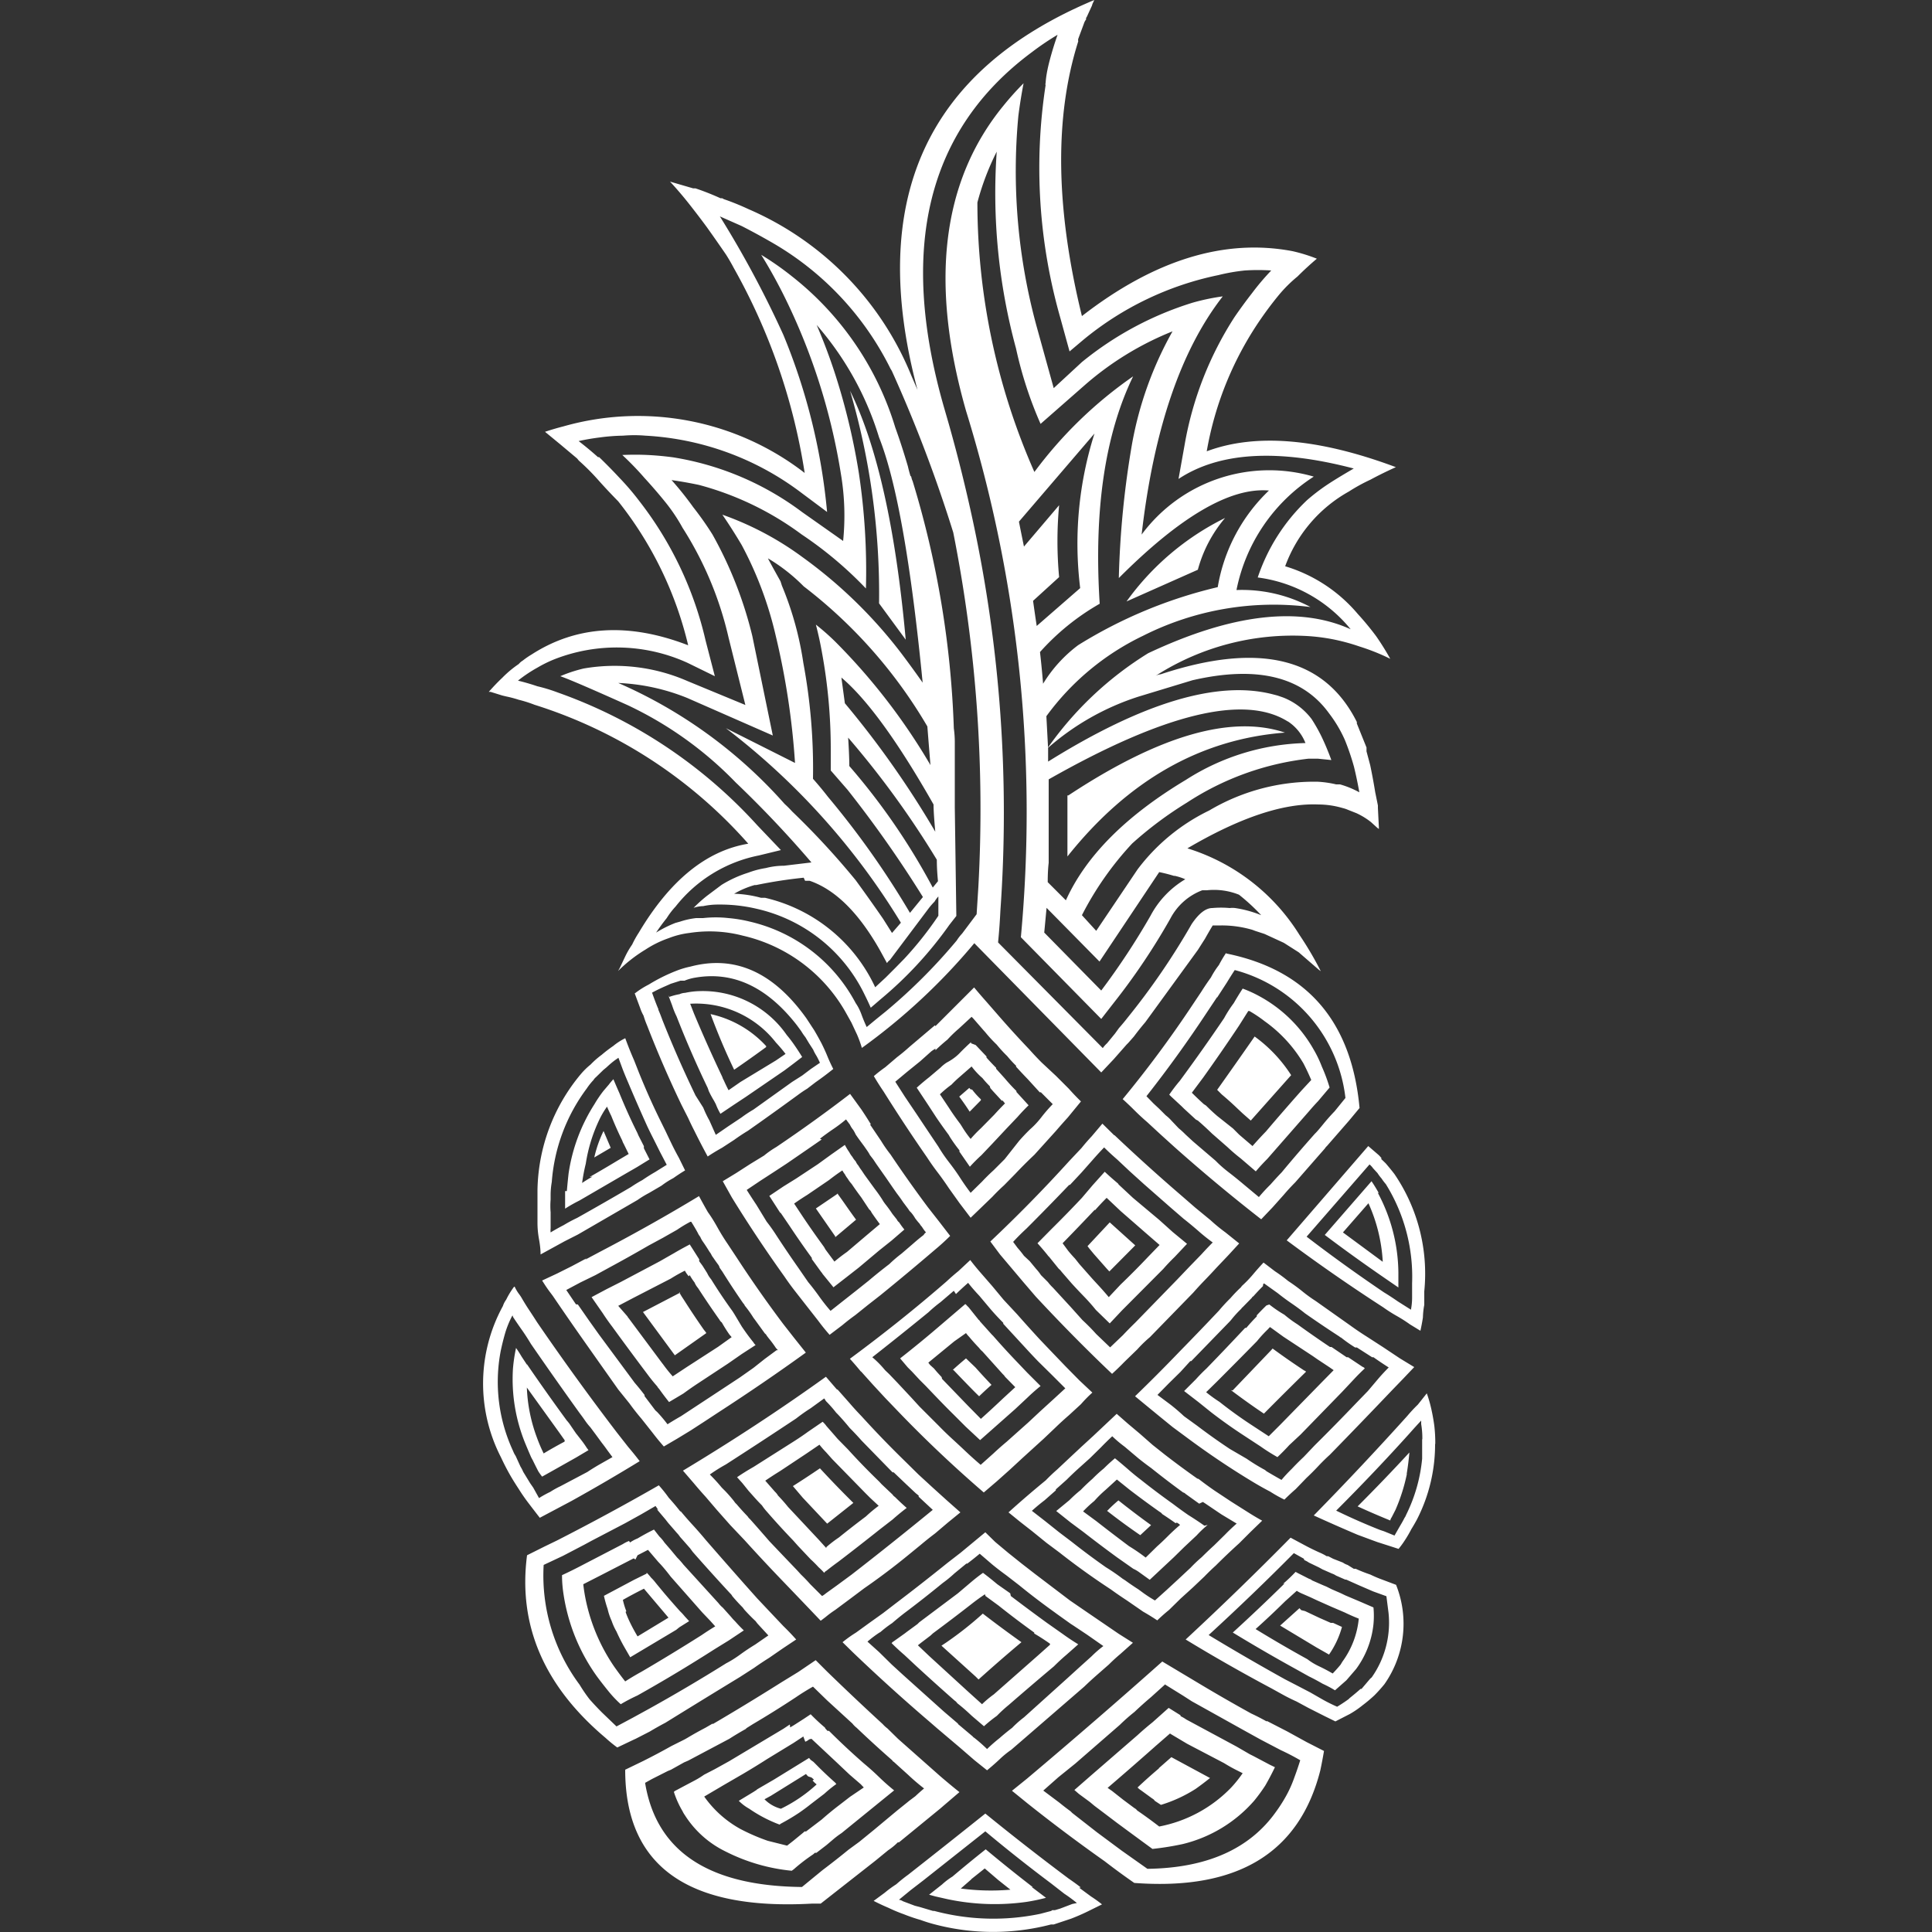 <svg id="Layer_1" data-name="Layer 1" xmlns="http://www.w3.org/2000/svg" width="35.28mm" height="35.28mm" viewBox="0 0 100 100"><rect x="0" y="0" width="100" height="100" fill="#333333" stroke="none"/><defs><style>.cls-1{fill:#fff;}</style></defs><title>pineapple-divider</title><g id="Layer0_0_FILL" data-name="Layer0 0 FILL"><path class="cls-1" d="M55.94,97.69q-.31-.24-.62-.45Q53.1,95.58,51,93.87q-2,1.6-4,3.17a7.77,7.77,0,0,0-.61.49,5.78,5.78,0,0,0-.6.44l-.57.42q.39.2.77.36a8.07,8.07,0,0,0,.79.33,9,9,0,0,0,.88.3q.35.13.74.23a11.86,11.86,0,0,0,6,0l.14,0,.9-.3q.44-.17.83-.36l.77-.38q-.29-.23-.57-.41l-.61-.45m-1.45,1.2-.57.15a11.86,11.86,0,0,1-5.48-.15h-.07l-.67-.2-.27-.07-.61-.23a.55.55,0,0,0-.21-.08l.61-.5.65-.5L51,94.79q1.65,1.38,3.41,2.7l.68.53q.32.21.65.48l-.24.05-.63.24-.27.08h-.14m-1-1.19-.59-.46q-.94-.74-1.85-1.5-.87.69-1.72,1.41a3.59,3.59,0,0,0-.54.41l-.67.53.33.09.62.14a11.8,11.8,0,0,0,4.1.14q.51-.08,1-.21l-.74-.56m-3.12-.41.69-.55.7.6.63.5a11.87,11.87,0,0,1-2.57-.06l.55-.48M65.56,89.1q-.41-.23-.8-.41Q63.33,87.9,62,87.1L60.16,86q-3.37,3-7,6.06l-.78.63.8.65q1.92,1.53,4,3,.75.58,1.53,1.12,8,.6,9.63-5.83.1-.47.19-1l-.9-.46-1-.55-1.05-.54M60.32,87.2l.92.57.45.29.45.25,2.26,1.26.85.47h0l1.05.55v0q.5.23,1,.52l0,0q-.14.45-.3.88a6.17,6.17,0,0,1-.45,1q-.23.41-.5.78Q64,96.67,59.39,96.73l-1.33-.94-1.28-.95-1.28-1h0l-.09-.09q-.29-.21-.57-.44L54,92.68l.78-.69.88-.71q1.15-1,2.3-2a9.41,9.41,0,0,1,.76-.67q.41-.39.86-.77l.73-.66m.79,1.6-.61-.38-.84.75q-.4.32-.77.66l-2.4,2.08-.87.76.23.2.57.42.24.2.53.4.62.47.61.45.68.5.56.41a14.83,14.83,0,0,0,1.56-.25,7.13,7.13,0,0,0,3.71-2.25,9,9,0,0,0,.57-.78q.26-.45.5-.95l-.25-.12-.87-.46-.18-.09L64,90.4,61.4,89a2.15,2.15,0,0,0-.29-.17m-.55.9.89.53,1.91,1q.32.2.68.38l.28.14a6.25,6.25,0,0,1-.61.76,7,7,0,0,1-3.71,2h0q-.57-.44-1.14-.83a.38.38,0,0,0-.14-.12l-.59-.44-.57-.45-.23-.16q1.26-1.08,2.5-2.18l.77-.67M60,91.52q-.58.49-1.12,1a.86.86,0,0,0,.17.14l.59.43a.33.33,0,0,1,.13.12l.32.21a7.24,7.24,0,0,0,1.8-.83l0,0q.38-.27.74-.56l-2-1.08-.66.58a.06.06,0,0,0,0,0m2-15q-.84-.59-1.68-1.24l-.63-.5L59,74.21l-.63-.53-.57-.5-1.21,1.14-.6.55-.61.57-.66.62q-.31.27-.59.56-1,.82-1.93,1.66l.59.48.64.5.74.6.67.5q1.27,1,2.66,1.91.4.29.83.57l.84.58q.37.21.73.45.3-.29.61-.54l.59-.58.65-.59.59-.56q.29-.3.59-.57.59-.59,1.21-1.15l.58-.58.61-.59q-.38-.21-.74-.44l-.87-.55-.86-.57q-.42-.29-.82-.6m.22,1.19.11.07.74.5.12.08.78.47q-.32.28-.6.57l-.57.56q-.33.3-.64.61a7,7,0,0,0-.57.54l-.61.57-.65.6-.59.53a6.76,6.76,0,0,1-.7-.46l-.15-.11q-.36-.23-.69-.47l-.14-.09q-.42-.32-.86-.59-.9-.63-1.76-1.31l-.66-.5-.74-.59-.67-.52q.32-.29.65-.54l.59-.52,0-.05.56-.5a.06.06,0,0,1,0,0q.29-.29.61-.58l0,0,.59-.53,0,0,.57-.56h0q.28-.29.59-.58a6.21,6.21,0,0,0,.64.54l.71.6q.31.25.67.51.81.65,1.65,1.26a.23.23,0,0,1,.12.07l.71.51m.27,1.14,0,0q-.41-.29-.83-.55h0q-.42-.29-.8-.58l0,0q-.83-.59-1.65-1.24-.33-.25-.65-.53t-.7-.59q-.31.26-.58.53l0,0a7,7,0,0,0-.58.53l0,0q-.33.29-.61.58h0a7,7,0,0,0-.59.53v0l-.68.56.74.59.66.49q.86.67,1.75,1.32l.84.59a1.79,1.79,0,0,1,.28.16l.57.41.63-.59.61-.57.54-.53.65-.61a5.38,5.38,0,0,1,.57-.54m-1.6-.12a.67.67,0,0,1,.17.12q-.33.28-.64.59t-.55.52l-.59.58a9.43,9.43,0,0,0-.86-.59q-.87-.65-1.7-1.3l-.68-.5a6.14,6.14,0,0,1,.58-.54h0a5.94,5.94,0,0,1,.59-.58.06.06,0,0,0,0,0l.58-.53.66.53q.77.59,1.55,1.14a.4.4,0,0,1,.14.12q.34.22.69.47m-3.55-.64s0,0,0,0q.83.65,1.72,1.26l.56-.52q-.85-.61-1.69-1.28-.3.25-.56.52M69,80.68l-.25-.13h-.08a2.64,2.64,0,0,0-.39-.2q-.4-.18-.77-.38l-.71-.38q-2.61,2.65-5.43,5.27,2.15,1.31,4.44,2.53l.56.31q.36.2.74.37l.61.33.81.41.59.29.74-.38a4.87,4.87,0,0,0,.66-.45,7.72,7.72,0,0,0,.62-.52,7.56,7.56,0,0,0,.52-.58,5.44,5.44,0,0,0,.6-5.14l-.69-.26a6.57,6.57,0,0,1-.64-.27,7.89,7.89,0,0,1-.76-.3l-.1,0L69.75,81a.82.82,0,0,1-.24-.12L69,80.68m-1.49.07a1.35,1.35,0,0,1,.24.13l.52.25.18.1.5.22,0,0a.77.77,0,0,1,.2.1l.48.21.05,0,.65.29.74.32.69.25.11.86a4.91,4.91,0,0,1-.87,3.34l-.08.07-.45.53a.09.09,0,0,0-.05,0q-.27.24-.56.47l-.06.06q-.29.21-.59.39-.41-.18-.78-.39l-.61-.35-.71-.37-.6-.31q-2-1.11-3.95-2.29,2.28-2.09,4.41-4.24l.52.29m-1,1.28q-1.3,1.28-2.68,2.54,1.64,1,3.35,1.94l.59.33q.33.16.71.38a6.07,6.07,0,0,1,.64.34l.59-.52h0l.5-.58,0,0a4.72,4.72,0,0,0,.9-2.32,4.57,4.57,0,0,0,0-.87l-.74-.32-.71-.3-.25-.12-.46-.2-.28-.14-.17-.07-.57-.25a.35.35,0,0,0-.15-.08l-.61-.31-.09-.05q-.3.32-.65.62m-1.42,2.34q.78-.7,1.53-1.44l.6-.54a1.84,1.84,0,0,0,.31.16l.41.18.32.15.74.33.7.3q.37.18.73.32a4.5,4.5,0,0,1-.85,2.23l-.09.15q-.18.22-.41.46-.36-.21-.7-.37t-.61-.37q-1.36-.75-2.68-1.56m2.27-1.08-1,.9,1.88,1.13.65.37a4.65,4.65,0,0,0,.67-1.43L69,84l-.12,0-.59-.26-.74-.35-.2-.05m6.94-8.62a7.71,7.71,0,0,0-.05-.92q-.06-.45-.16-.89t-.23-.79l-.46.58q-.29.28-.55.59-2.33,2.59-4.84,5.15,1.14.52,2.27,1l.81.3.22.08.5.16h0l.59.19q.19-.23.36-.5a6,6,0,0,0,.3-.52q.15-.24.29-.5a8.52,8.52,0,0,0,.94-3.89m-.67-.25v.16q0,.42,0,.83a8.26,8.26,0,0,1-.83,2.91.54.54,0,0,1-.08.15q-.09.18-.21.38l-.07.12-.24.42-.54-.22-.21-.07q-1.14-.45-2.27-1,2-2,3.8-4,.29-.33.6-.66,0,.09,0,.18a4.35,4.35,0,0,1,.06.77m-.81,1.81q.09-.54.14-1.11-1.29,1.4-2.68,2.79.83.38,1.69.73a.41.41,0,0,1,.07-.16l.2-.39a9.36,9.36,0,0,0,.59-1.86m-8.59-9.66v0q-.29.27-.54.56a8.87,8.87,0,0,0-.6.65q-1,1.06-2,2.08-1.16,1.21-2.34,2.35l.57.47.67.55.7.57.69.51q1.69,1.26,3.43,2.31.46.28.94.53a6.85,6.85,0,0,0,.73.41q.29-.29.58-.54l.56-.58q.32-.3.61-.61t.6-.59q1.64-1.68,3.22-3.34l.57-.59.58-.61-.74-.45-.87-.58-.82-.53q-.46-.29-.86-.58L68.1,67.34q-.36-.23-.69-.5t-.74-.54q-.33-.27-.68-.5l-.59-.45q-.29.31-.55.62t-.57.59m1.1-.08a.08.08,0,0,1,.05-.05l.7.5q.35.28.73.54t.69.51q.87.61,1.78,1.2a.16.16,0,0,0,.08.05,7.27,7.27,0,0,0,.74.52.16.16,0,0,1,.09,0l.78.5.07,0q.38.27.79.53-.28.28-.53.57L70.8,72l-.61.63q-1.05,1.1-2.14,2.18l-.57.6q-.32.3-.62.62a7.75,7.75,0,0,0-.53.57q-.41-.23-.78-.45a.55.55,0,0,0-.16-.11q-.45-.25-.87-.54L63.66,75q-.86-.57-1.69-1.2l-.69-.5q-.34-.32-.7-.6l-.67-.5.59-.6.6-.59.51-.56h.05l2-2.06.07-.08a5.32,5.32,0,0,1,.52-.57.15.15,0,0,1,.06-.07l.49-.5v0a.11.11,0,0,1,.07-.07q.23-.26.5-.53m.18,1,0,0v0q-.26.25-.5.51l0,.06q-.28.28-.54.59l-.06,0q-1,1.07-2,2.1l0,0q-.29.27-.55.56l-.61.61.74.57.66.53q.83.64,1.69,1.2l.87.57q.41.29.87.55.32-.3.61-.62l.59-.55,2.15-2.21.61-.65q.27-.29.56-.56a.2.2,0,0,0-.11-.08l-.75-.5-.08,0-.78-.53-.08,0q-.85-.57-1.68-1.17a6,6,0,0,1-.68-.5,6.53,6.53,0,0,1-.78-.53M63,71.5v0q1-1,2.06-2.08l.09-.11a6.92,6.92,0,0,1,.5-.53.32.32,0,0,1,.09-.09l.69.5,1.52,1,.23.16.62.41.23.16-.61.62-2.18,2.23-.57.57-.87-.57q-.86-.56-1.68-1.21-.36-.23-.69-.5L63,71.5m.71.45,0,0q.86.65,1.71,1.22Q66.5,72.08,67.6,71a.17.17,0,0,0-.09-.06q-.85-.56-1.64-1.14l-.07.08-2,2.09m7.72-12a1.15,1.15,0,0,0-.2-.22l-.5-.43-4.22,4.88q2.43,1.81,5,3.47.32.23.69.44t.69.44l.54.33q.08-.36.13-.69a4,4,0,0,1,.07-.65q0-.37,0-.7a9.15,9.15,0,0,0-1.55-6.08q-.21-.27-.45-.55l-.25-.24m-.61.28a1,1,0,0,1,.21.22l.23.25a2.24,2.24,0,0,0,.21.28,2.58,2.58,0,0,0,.22.29,9.07,9.07,0,0,1,1.36,5.13q0,.31,0,.67s0,0,0,.07q0,.31-.06.63v0l-.68-.43q-.36-.25-.72-.47-2.07-1.4-4-2.88l3.3-3.79m.44,1.54q-.19-.34-.38-.62l-2.42,2.78Q70,65,71.61,66.11l.77.53v-.78a8.89,8.89,0,0,0-1.07-4.13m.26,3.58-2.06-1.52,1.32-1.51a8.44,8.44,0,0,1,.74,3m-13.9-6.52-.61-.6-.55.65q-.28.3-.53.61l-.65.69q-1.94,2.14-4.07,4.15l.5.67.6.71.59.7.66.77q2,2.15,3.95,4,.33-.3.64-.62l.67-.65a6.45,6.45,0,0,1,.65-.63l2.24-2.3q.29-.33.6-.65t.63-.67l.58-.61.57-.62-.71-.57a8.77,8.77,0,0,1-.78-.64l-.78-.64-.69-.6q-1.78-1.53-3.49-3.15m-2.3,2.56.58-.62.61-.69q.28-.32.57-.62.3.3.67.62l.66.62.73.66,1.39,1.22,0,0,.66.57,0,0q.37.29.75.62l0,0q.36.32.76.61l0,0q-.29.29-.58.61l-.64.66-.62.65-2.17,2.23q-.33.32-.64.65l-.66.63-.72-.69q-.34-.38-.71-.72l-.61-.68-.92-1a2.36,2.36,0,0,1-.26-.29L53.88,66a2.42,2.42,0,0,0-.25-.32l-.33-.4L53,65q-.16-.22-.33-.41l-.23-.31q.32-.35.69-.69,1.11-1.11,2.2-2.25m2.54-.08q-.36-.3-.69-.61l-.62.69L56,62q-.78.83-1.58,1.62l-.72.73q.27.3.52.61a.37.37,0,0,0,.08.09l.5.62a.8.8,0,0,1,.15.16l.52.6q.31.34.64.68t.61.69l.72.7.63-.67,2.14-2.15q.28-.32.59-.62l.64-.68,0,0-.74-.61,0,0L60,63.14l0,0L58.64,62l-.74-.69m-1.23,1.34q.29-.33.61-.65l.73.69,1.33,1.16,0,0,.68.59-.59.61q-.7.74-1.43,1.44l-.61.65q-.3-.36-.61-.69l-.23-.25-.68-.77-.23-.29q-.2-.21-.36-.41L55,64.35q.85-.87,1.67-1.74m-.05,2.3.67.76.13.14,1.34-1.35-1.32-1.19L56.29,64.5l.09.12.24.29M48.39,53.07l-.72.61-.59.5q-.32.29-.65.54l-.61.52a7.31,7.31,0,0,0-.59.46q.24.41.5.79,1.11,1.77,2.25,3.41.26.4.55.78t.59.83l.55.77.57.75.54-.52.59-.57q.29-.31.6-.59l.57-.58q.47-.5,1-1l1.12-1.24q.3-.35.61-.69l.68-.83q-.33-.32-.63-.66l-.66-.66L53.92,55q-.33-.33-.65-.69-.83-.87-1.62-1.78l-.61-.7q-.32-.36-.62-.72-1,1-2,2m0,1.25q.3-.29.62-.55a6.61,6.61,0,0,1,.59-.57l.66-.61.09.09.53.61.09.1a6.69,6.69,0,0,0,.59.64q.26.32.54.59a6,6,0,0,0,.46.5.09.09,0,0,1,0,.05q.29.32.6.64l0,0,.63.69a.11.11,0,0,1,.06,0l.61.61q-.32.33-.59.68t-.58.62q-.29.28-.57.6L52,60l-.57.57q-.32.29-.6.59l-.59.58q-.29-.38-.54-.77t-.6-.84a7.69,7.69,0,0,1-.53-.78l-.67-1-.48-.72-.58-.86-.5-.78.61-.51.68-.55.56-.5a1.36,1.36,0,0,1,.23-.15M50.26,54l0-.06q-.32.29-.59.57T49,55a1.88,1.88,0,0,0-.32.26l-.59.5q-.32.25-.64.54l.57.86.45.69q.3.44.64.9l.05.09a7.84,7.84,0,0,0,.5.7l0,.07.54.78q.29-.32.6-.6l.56-.59.73-.78.58-.61q.28-.32.57-.6l0,0-.63-.69,0-.05a8.86,8.86,0,0,1-.6-.65l0,0-.45-.5,0-.05q-.26-.26-.5-.53l0-.06-.56-.59L50.26,54m1,2.32.13.15.46.5.06,0a.65.65,0,0,0,.11.14q-.29.29-.56.59l-.68.69q-.29.27-.54.56a5.53,5.53,0,0,1-.45-.64l-.09-.14q-.32-.42-.59-.84l-.46-.69a5.88,5.88,0,0,1,.6-.5q.19-.2.41-.39l.63-.55a3.94,3.94,0,0,0,.48.53l.08.07a4.91,4.91,0,0,0,.38.42.09.09,0,0,0,0,0m-1,.16-.06-.07-.52.45q.29.39.54.78l.58-.59s0,0,0,0l0-.05a3.94,3.94,0,0,1-.45-.5m13.15-7.09a7.19,7.19,0,0,0-.38.64,4.25,4.25,0,0,0-.41.64q-.26.36-.5.74l-.52.78Q60,54.6,58.11,56.89q.32.29.62.59t.66.61l.66.61.74.67q2.18,1.94,4.49,3.74l.59-.62.58-.65q.28-.33.59-.64l1.18-1.35.36-.41a.49.49,0,0,1,.1-.12L69.83,58l.54-.65q-.62-6.73-6.91-8M63,51.63l.5-.77q.2-.33.41-.65a7.76,7.76,0,0,1,5.73,6.62l-.56.69q-.31.32-.61.69t-.41.47q-.89,1-1.72,2-.29.3-.58.63a8.69,8.69,0,0,0-.6.65l-.78-.65q-.39-.33-.78-.63t-.68-.6l-1.17-1-.39-.36a4.27,4.27,0,0,0-.35-.32L60.63,58a2,2,0,0,0-.29-.27L60,57.39l-.29-.27-.37-.38Q61,54.63,62.47,52.4l.52-.78m1.33-.45q-.24.37-.46.75a6.36,6.36,0,0,0-.5.78q-1.11,1.64-2.29,3.24-.29.34-.55.72l.1.1.55.51.11.11.62.57L62,58q.35.3.73.67l.8.7q.34.32.69.59l.78.67q.28-.33.59-.64l2.18-2.49q.23-.27.45-.5l.6-.71a8.79,8.79,0,0,0-.4-1.08,6,6,0,0,0-.41-.86,7.14,7.14,0,0,0-2.85-2.8,6.27,6.27,0,0,0-.81-.37m.32,1.15a6.76,6.76,0,0,1,.79.53,7.17,7.17,0,0,1,2,2.17q.21.4.41.87l-.5.54q-.95,1.07-1.85,2.13-.36.37-.69.75l-.69-.59-.32-.32L63,57.76q-.29-.25-.58-.54l-.11-.07q-.32-.29-.62-.59l.59-.79q.95-1.33,1.85-2.68l.48-.76m-.61,5,.33.31.41.36,2.09-2.35a7.4,7.4,0,0,0-1.89-2Q64,55,63,56.41l.24.24q.36.3.74.66M45,84l-.69.5q-.37.23-.7.5l.53.52q1.93,1.85,4,3.62l.38.33.19.16.2.17.78.66.75.65.65.52q.33-.27.64-.56h0a4.7,4.7,0,0,1,.61-.5L53,90l3.12-2.7q.3-.29.63-.58l.65-.57q.29-.29.59-.54l.65-.58-.73-.46-1.67-1.14-.86-.59-1.83-1.39-.67-.52-.7-.56-.67-.56L51,79.31l-1.28,1.06-.66.51Q47.67,82,46.35,83l-.65.5L45,84m.52.52h0a5.8,5.8,0,0,1,.66-.51h0q.29-.25.61-.5h0q1-.75,2-1.57.32-.23.61-.5h0l.62-.51.05,0q.33-.25.64-.51l.64.55q.34.28.74.57l.66.51q.87.71,1.82,1.39l.15.11.7.5.14.09.72.48.83.58a5.72,5.72,0,0,0-.61.53l-.61.55-.66.6L53,88.89a5.33,5.33,0,0,0-.61.54q-.33.25-.66.54a8.35,8.35,0,0,0-.64.56,8.22,8.22,0,0,0-.66-.58.2.2,0,0,1-.08-.07l-.7-.59a.17.17,0,0,1-.07-.08l-.69-.59-.08-.07-2.06-1.85-.59-.54-.66-.65-.6-.54a5.63,5.63,0,0,1,.67-.5m6.72-2L51.62,82q-.38-.32-.74-.59-.31.22-.64.5h0l-.66.56-2,1.5-.09.09-.56.41-.09.07-.59.42a.29.29,0,0,0-.1.09q.31.31.66.61l.6.56q1,.92,2,1.8a.48.48,0,0,1,.14.14q.32.25.62.53l.14.13.62.53q.32-.29.67-.54a6.92,6.92,0,0,1,.61-.56q1.15-1,2.34-2,.32-.32.65-.6l.61-.54q-.41-.25-.81-.54s0,0,0,0l-.81-.57,0,0q-.95-.69-1.87-1.39m-1.31,0,.67.49q.89.71,1.85,1.4a.09.09,0,0,1,0,.05q.41.24.82.53a.09.09,0,0,0,0,.05l-.64.57-2.27,2a5.34,5.34,0,0,0-.61.51l0,0-.72-.65h0L48.1,85.72l-.59-.56.15-.12.5-.38.13-.12q1-.74,2-1.52.33-.26.69-.5M49,85l-.27.18,1.77,1.6.15.15q1.11-1,2.22-1.93-1-.71-2-1.48Q50,84.31,49,85M36.89,89.21l-.38.22q-.48.25-.93.52l-.14.08-.68.34q-.73.41-1.47.78l-.93.45q0,7.47,9.68,6.93l.44,0,2.83-2.22.66-.54a3.24,3.24,0,0,0,.5-.41h.06l2.15-1.76.15-.13.83-.71q-.5-.4-1-.83L46.48,90l-.55-.54a1.61,1.61,0,0,1-.24-.22q-1.47-1.35-2.88-2.72l-.59-.59-.9.61-.88.54q-1.81,1.14-3.55,2.16m1.73.22.35-.22q1.12-.66,2.24-1.4.41-.28.87-.54l.73.71v0l1.31,1.2a1.23,1.23,0,0,0,.22.22q.9.86,1.85,1.69a.11.11,0,0,0,.07.07l.23.21.51.46,0,0a10.72,10.72,0,0,0,.83.71q-.24.2-.45.4l-.32.24-.11.09-.51.41-1.2,1-.76.62-.56.41q-.66.54-1.35,1.06l-1.06.87q-7.25-.07-8.12-5.39l.34-.19.83-.42.17-.07.68-.38.21-.09L37.75,90q.42-.27.87-.52m2.26-.22-.33.22-.87.52-1.94,1.16-.74.41-.56.29a4.42,4.42,0,0,1-.47.29l-.53.28-.45.24a.29.29,0,0,0-.11.08,4.86,4.86,0,0,0,.45,1,1.18,1.18,0,0,0,.11.19,5.17,5.17,0,0,0,2.11,1.89,9.62,9.62,0,0,0,3.43,1l.11-.08q.45-.4,1-.77l.09-.08.08,0,0,0,.52-.4.33-.28a4.43,4.43,0,0,1,.45-.34l2.72-2.21q-.41-.33-.78-.69t-.78-.7q-.95-.83-1.81-1.69l-.08,0-.08-.09a.16.16,0,0,1-.05-.08,10,10,0,0,1-.74-.69l-.36.24-.5.32-.2.12m.78.74a.56.56,0,0,0,.2-.12L42,90l1.24,1.16.73.69.58.5.16.17L44,93l-.57.44q-.46.35-.9.74l-.71.54-.09.07,0,0a.12.12,0,0,1-.08,0l-.09.08-.5.41-.32.25-1-.25a10.27,10.27,0,0,1-1.43-.62,5.6,5.6,0,0,1-1.86-1.67l1-.59,1-.58q.63-.37,1.27-.78l1.36-.83.5-.33m1.64,2.38s0,0,0,0a0,0,0,0,0,0,0q-.53-.47-1-.95l-.12-.12L42,91.12a.48.48,0,0,1-.12-.13l-1.82,1.12-.86.5-.06.05-.14.09-.76.46a2.39,2.39,0,0,0,.54.41,7.17,7.17,0,0,0,1.57.82l.07-.05h0a10.73,10.73,0,0,0,.94-.56q.32-.22.62-.46l.68-.52.09-.08a6.55,6.55,0,0,1,.54-.43m-1.23-.18a1.3,1.3,0,0,0,.21.2,7.66,7.66,0,0,1-1.85,1.26,1.84,1.84,0,0,1-.85-.49l.33-.18,1.82-1.13a.47.47,0,0,0,.12.13L42,92l.13.11M35.21,78.23q-.28-.36-.59-.7a7.24,7.24,0,0,0-.52-.65q-2.56,1.47-5.26,2.85l-.66.32-.9.45q-.71,5.43,4.06,9.45a7.12,7.12,0,0,0,.61.5l.86-.41L32.9,90l.74-.38q.38-.23.8-.45Q36.33,88,38.3,86.8l.73-.47q.38-.27.78-.52l.71-.49.69-.46q-.33-.37-.66-.69l-.7-.74-.66-.7L38.54,82q-1-1.13-2-2.28-.34-.41-.68-.78t-.62-.71M34,78.12l.44.52.14.18.46.53a1.3,1.3,0,0,1,.16.2l.16.18.36.41.14.19q.94,1.07,1.94,2.15a.44.44,0,0,1,.1.13q.25.3.54.59l.09.12q.29.32.58.59l.09.12.57.62-.68.47q-.41.25-.78.52t-.72.45q-2,1.25-4,2.36l-.82.45-.86.46-.74-.71q-.33-.33-.65-.69A7.75,7.75,0,0,1,30,87.2,9.46,9.46,0,0,1,28.14,81l1-.47,1.11-.58.35-.19,1.76-.92.83-.46.74-.43.14.2m-1.51,1.61a1.74,1.74,0,0,0-.32.16L30.16,81q-.53.28-1.07.53,0,.49.08,1v0a9.79,9.79,0,0,0,1.72,4.23q.28.38.59.76a5.73,5.73,0,0,0,.65.69,8.86,8.86,0,0,1,.86-.45q2-1.12,4-2.4l.73-.45.78-.52q-.24-.23-.45-.47a2.42,2.42,0,0,1-.21-.23l-.43-.48a1.32,1.32,0,0,1-.22-.23l-1.82-2a3.57,3.57,0,0,0-.32-.36l-.34-.41-.32-.37a.06.06,0,0,1,0,0,1.85,1.85,0,0,0-.26-.31l-.28-.36q-.43.21-.85.46a1.85,1.85,0,0,0-.39.21m.28.88L33,80.5l.54-.28h0l.52.61.15.16q.26.29.5.61l1.64,1.86.41.43.26.29q-.35.21-.7.45-1.58,1-3.12,1.9-.42.23-.84.5-.32-.41-.58-.78A9.56,9.56,0,0,1,30.36,83a9,9,0,0,1-.17-1l.45-.23.45-.23,1.71-.88m.67.79h0l-.65.32-1.56.83v0a6,6,0,0,0,.19.68,3.15,3.15,0,0,0,.21.62,3,3,0,0,0,.25.55q.16.36.37.74l.34.59L35,84.36l.16-.13.51-.32-.23-.25a2.64,2.64,0,0,0-.24-.26q-.43-.48-.83-.95l-.43-.52a2.15,2.15,0,0,0-.24-.27,2.44,2.44,0,0,0-.23-.26m-1.05,2a3.84,3.84,0,0,1-.18-.59q.51-.29,1.09-.58l1.27,1.5,0,0L33,84.7q-.22-.37-.38-.7t-.24-.57M44.58,71l.62.69.62.67.72.75q2.06,2.14,4.38,4.14l.69-.59.66-.59.66-.61,1.1-1,.61-.58q.33-.32.69-.63l.62-.57a7,7,0,0,1,.59-.6l-.67-.63-.7-.71L54.46,70l-.63-.66q-.6-.65-1.19-1.32l-.69-.74-.59-.71-.6-.69q-.28-.32-.54-.66l-.61.57q-.32.26-.62.54-2.37,2.06-5,4,.29.32.56.65m4.93-4q.3-.29.63-.58a0,0,0,0,0,0,0q.25.32.58.67v0l.58.69,0,0q.3.35.66.71a.14.14,0,0,0,0,.05l1.17,1.27,0,0q.32.35.64.68l.69.68,0,0,.71.71-.62.57-.68.62-.61.57-1.12,1q-.36.3-.69.61l-.66.59q-.4-.34-.77-.69t-.71-.66q-.36-.33-.69-.67l-1-1-.21-.23-.21-.23-.71-.76-.43-.45-.22-.21a5.1,5.1,0,0,0-.66-.67q1.49-1.17,2.91-2.33a7,7,0,0,1,.62-.52l.69-.59m.66.75a.15.15,0,0,0-.07-.06l-.69.59-.62.53q-1,.86-2.06,1.69l.39.46.23.23.39.42.32.32q.95,1,1.4,1.44l.67.67.74.69.69-.61,1.13-1,.62-.58q.32-.31.69-.61l-.69-.69,0,0-.61-.64,0,0q-.59-.62-1.15-1.26l-.08-.08-.61-.68a.11.11,0,0,0-.06-.07l-.52-.65m-1.4,3.61-.23-.25-.17-.2-.2-.18-.09-.12h0l1.34-1.1L50,69a1.59,1.59,0,0,0,.16.19q.24.29.52.58a1,1,0,0,0,.17.18l1.06,1.18a.55.55,0,0,1,.11.13l.53.54-.62.57q-.59.56-1.16,1.07l-.66-.67-1.35-1.4m.59-.46q1.06,1.11,1.33,1.36.31-.3.64-.59-.42-.44-.83-.9L50,70.31q-.35.29-.69.6m-6,1-.56-.65q-3.51,2.52-7.4,4.86l.56.65q.3.36.61.7l.59.69.69.78.74.78q.95,1.05,1.94,2.08t2,2.09l.25-.19q.24-.2.5-.37l.74-.55.76-.57Q45.9,81.4,47,80.5l.66-.54q.38-.32.74-.59l.66-.56.65-.53-.7-.62L48.28,77l-.74-.68-.69-.68q-1.18-1.15-2.26-2.34-.32-.33-.62-.68l-.61-.69m-.69.46.08.13a6.47,6.47,0,0,1,.53.6l.09.09q.28.3.52.59l.09.11q.32.32.62.66l1.6,1.64a.11.11,0,0,1,.06,0l.64.61a.09.09,0,0,1,0,0l.5.47.15.12,0,.06.73.68q-2.15,1.76-4.2,3.35l-.76.56-.57.41a1.2,1.2,0,0,1-.2.14L41.94,82q-.23-.26-.48-.5l-.2-.22-.66-.69-.78-.82q-.5-.58-1-1.14a.54.54,0,0,1-.12-.14q-.31-.32-.58-.64a.61.61,0,0,1-.12-.14,6.88,6.88,0,0,0-.47-.54L37.36,77a9.17,9.17,0,0,0-.62-.68,8.69,8.69,0,0,1,.83-.52q1.85-1.19,3.64-2.38.37-.29.75-.53l.69-.5m.12,1.41a1.59,1.59,0,0,0-.19-.21l-.76.52q-.33.24-.69.47L39,75.93q-.44.25-.85.53l.27.3.33.41.25.28q.22.25.44.47a2.64,2.64,0,0,0,.25.32q.66.76,1.37,1.5l.24.27.66.7q.2.18.41.41a3.27,3.27,0,0,1,.29.29.29.29,0,0,1,.12-.11q.3-.24.62-.47,1.06-.81,2.14-1.67l.66-.51q.36-.32.73-.6-.32-.28-.61-.57a.36.36,0,0,1-.12-.12l-.57-.54-.12-.13q-.85-.82-1.63-1.68l-.53-.54-.19-.22-.42-.48m-.33,1a4.58,4.58,0,0,0,.35.4l.32.36,1.72,1.76.24.24.44.41a7.41,7.41,0,0,0-.66.55q-.72.54-1.4,1.09a6.14,6.14,0,0,0-.65.5l0,.05-.37-.41-.29-.31L40.79,78q-.24-.3-.52-.59a.84.84,0,0,0-.16-.2l-.5-.57q.38-.26.77-.5l1.37-.91.69-.47m.38,4.1,1.35-1.07q-.9-.89-1.73-1.79-.69.47-1.4.92l.51.6,1.26,1.34m2.27-20.66q-.25-.41-.5-.78L44,56.62q-1.82,1.4-3.82,2.75a4.79,4.79,0,0,0-.63.44l-.72.44-.73.47-.69.42.47.84q1.28,2.08,2.72,4.09.27.4.56.77l.61.78.58.74q.28.38.59.73l.66-.5q.32-.27.67-.52l.66-.53.64-.5q1.44-1.17,2.83-2.36.41-.34.78-.71l-.57-.74-.58-.74q-1-1.34-1.94-2.74a6.74,6.74,0,0,1-.48-.69l-.58-.86m-2.59.74q.35-.27.69-.5t.66-.5l.2.27a1.22,1.22,0,0,0,.17.27,1.87,1.87,0,0,1,.13.24q.12.18.27.38l.17.23.16.23a2.18,2.18,0,0,1,.14.23l.17.22.16.24.52.74.33.48.21.3q.17.22.33.46l.27.36a.54.54,0,0,0,.13.16,2,2,0,0,1,.22.31,3.4,3.4,0,0,0,.23.28.77.77,0,0,0,.12.16,2,2,0,0,0,.21.29.34.34,0,0,0-.12.13q-.26.2-.5.41t-.65.56a6.8,6.8,0,0,0-.63.54q-.55.42-1.07.86l-.64.51-.66.52-.67.53q-.29-.33-.57-.72s0,0,0,0q-.29-.41-.59-.77s0,0,0,0l-.51-.74,0,0q-.59-.84-1.15-1.7-.23-.36-.49-.69l-.53-.87q-.26-.39-.5-.77l.7-.47.74-.48.64-.42,1.12-.77.68-.47m-2.12,3.8.47.69q.53.8,1.14,1.64l0,.06.5.69a.16.16,0,0,1,.05.07l.57.7.67-.52.64-.5,1.06-.89.64-.51.66-.57a3.78,3.78,0,0,1-.27-.37.36.36,0,0,1-.12-.15l-.23-.29q-.17-.26-.37-.51a2.14,2.14,0,0,1-.16-.24q-.18-.28-.38-.54l-.53-.73-.16-.24a2.14,2.14,0,0,1-.16-.24.78.78,0,0,1-.14-.22,1.16,1.16,0,0,1-.17-.23,1.23,1.23,0,0,1-.16-.24q-.12-.17-.23-.38l-.71.5-.69.5L41.21,61l-.66.41-.73.49.56.87m.72-.47q.34-.24.68-.45l1.13-.77q.33-.26.69-.5a1.33,1.33,0,0,0,.13.2,1.36,1.36,0,0,0,.15.23,1.57,1.57,0,0,0,.2.27q.23.34.5.7l.41.62a.35.35,0,0,1,.12.16q.22.32.43.6l-.64.54-1.06.9q-.33.23-.65.5l-.46-.62-.08-.14q-.57-.78-1.1-1.57l-.45-.68m2.28-.52-1.15.78,1,1.44a.11.11,0,0,1,0,.05l1.08-.91q-.25-.34-.5-.7t-.47-.66M26.61,66.6a4,4,0,0,0-.41.67,1.17,1.17,0,0,0-.17.33,8.35,8.35,0,0,0-.1,7.83q.19.41.4.79t.52.85q.23.37.52.75t.57.74l1.64-.87q1.8-1,3.53-2.06-.29-.38-.59-.73l-.58-.74q-2.14-2.8-4.14-5.72-.21-.33-.41-.63T27,67.18a2,2,0,0,0-.15-.22,2.09,2.09,0,0,1-.21-.36m-.09,1.5a.15.15,0,0,0,0,.06q.21.32.45.66t.48.74q1.24,1.8,2.52,3.58.16.21.29.4a3.37,3.37,0,0,0,.27.34l.29.39.3.41q.15.19.29.39l.26.35-.67.38q-.33.19-.63.39L29,76.93a4.43,4.43,0,0,0-.52.29,5.47,5.47,0,0,0-.58.32L27.6,77l-.16-.23-.36-.59a1.89,1.89,0,0,0-.14-.27l-.25-.55a1.24,1.24,0,0,1-.13-.25,8.48,8.48,0,0,1-.64-5.2q.1-.47.23-.92a5.05,5.05,0,0,1,.36-.88m.76,2.52L27,70.22q-.14-.24-.29-.45a8.4,8.4,0,0,0-.16,1.08,8.78,8.78,0,0,0,.65,3.89q.12.29.25.59a1.78,1.78,0,0,0,.12.24q.14.29.29.58a3,3,0,0,0,.2.28l.5-.28,1.26-.71.64-.38-.09-.12a4.74,4.74,0,0,0-.29-.41l-.21-.27-.05-.06-.28-.41a1.76,1.76,0,0,0-.2-.26q-1.06-1.45-2.06-2.91m1.94,4v0q-.55.29-1.08.61-.21-.43-.36-.85a8.26,8.26,0,0,1-.51-2.56l1.44,2,.23.32.29.41m1.13-9.42-.77.41-.76.38-.77.36.09.14q.17.27.37.53l.09.12q.78,1.15,1.59,2.3T32,71.92l.58.72q.28.39.62.79l.57.72q.29.38.59.72l.7-.41.69-.42.74-.48.7-.46q2.36-1.53,4.52-3.09l-.59-.74-.58-.74q-1.27-1.69-2.41-3.44l-.47-.71q-.28-.41-.53-.86t-.49-.78q-.24-.42-.46-.83-2.46,1.49-5.14,2.89l-.75.4m-.48,2.31-.5-.74v0l.73-.39.78-.38.75-.41q1-.54,2-1.12l.74-.4.74-.42q.32-.22.68-.41h.05q.28.45.38.66l.09.13a1.21,1.21,0,0,0,.12.22q.17.24.34.52l.09.13a.89.89,0,0,0,.12.2q.12.18.27.38a.54.54,0,0,1,.06.14l.14.2q.51.82,1.08,1.64a.31.31,0,0,1,.08.12,6,6,0,0,1,.45.63l.09.12.5.69a.31.31,0,0,1,.1.12l.1.13a5.6,5.6,0,0,1,.37.5l.11.12a.14.14,0,0,0-.08,0l-.61.45L39,70.8l-.71.5-1.61,1.06-.7.46-.73.48q-.37.21-.7.42a7.76,7.76,0,0,0-.53-.63L33.92,73l-.56-.74a.13.13,0,0,0,0-.06q-.26-.34-.52-.64l-.05-.07L31,69.07h0l-.52-.73-.57-.82m5.74-3.08q-.4.21-.74.41l-.77.44-2,1.06-.75.38-.77.41.57.82q.24.37.5.71.85,1.17,1.76,2.38l.09.12q.23.31.48.59a.4.4,0,0,0,.09.12q.24.34.52.69l.74-.44q.34-.25.7-.49l1.61-1.06.72-.5.71-.46a.61.61,0,0,1-.12-.15q-.26-.32-.5-.67l-.09-.13L38,68l-.09-.14q-.58-.8-1.1-1.64a1.62,1.62,0,0,1-.16-.23l-.05-.1-.24-.38-.17-.23,0-.1-.33-.52-.16-.25m0,1.59a3,3,0,0,0,.25.38,0,0,0,0,0,0,0,1.05,1.05,0,0,0,.18.29q.53.82,1.11,1.64a.4.4,0,0,0,.12.14q.18.32.39.62l.12.14-.7.5-1.64,1.06-.71.47a7.77,7.77,0,0,1-.49-.61l-.07-.09-1.72-2.31a.27.27,0,0,1-.06-.09L32,67.59l.78-.41,1.94-1a7.89,7.89,0,0,1,.73-.41,1.38,1.38,0,0,0,.2.29m-.45.85v0l-1.92,1,1.65,2.24L36.56,69a1.12,1.12,0,0,0-.12-.16q-.56-.8-1.08-1.62a3,3,0,0,1-.21-.35M32.36,53.74a3.06,3.06,0,0,0-.62.4q-.32.22-.6.46a4.36,4.36,0,0,0-.57.5,3.72,3.72,0,0,0-.51.5,9.58,9.58,0,0,0-2.24,6q0,.42,0,.87t0,.83q0,.41.08.85t.08.78l1.24-.68.69-.35L33,62.11a5.28,5.28,0,0,1,.59-.36l.65-.38a4.19,4.19,0,0,1,.61-.39q.31-.22.61-.4l-.32-.65q-.2-.36-.36-.69t-.32-.67l-.34-.69q-.57-1.17-1.06-2.39l-.24-.61q-.25-.57-.46-1.15m-1.64,2.17a.54.54,0,0,1,.12-.14l.39-.38.17-.14q.2-.19.41-.35l.2-.14.23.62q.13.33.26.63.48,1.14,1,2.29h0q.16.34.33.67v0l.33.66.35.67-.61.38q-.33.19-.65.41a6.69,6.69,0,0,0-.59.36q-1.38.81-2.79,1.6a7.41,7.41,0,0,0-.69.37q-.35.18-.68.38a.94.94,0,0,1,0-.21q0-.33,0-.65v-.18a4,4,0,0,1,0-.66v-.23q0-.34.06-.68a9.22,9.22,0,0,1,1.81-4.84,3.29,3.29,0,0,1,.36-.45m-1.48,5.76q0,.21,0,.45t0,.46q.34-.22.74-.42l2.39-1.39.59-.34.65-.4-.29-.57a.38.38,0,0,1,0-.11l-.29-.57-.05-.12q-.5-1-.93-2.06-.16-.36-.31-.72a2.71,2.71,0,0,0-.23.27l-.29.34a6.37,6.37,0,0,0-.46.68,9.08,9.08,0,0,0-1.34,3.59q-.05.44-.09.91m1.33-.75q-.29.16-.54.33a9.26,9.26,0,0,1,.19-1A8.14,8.14,0,0,1,31,58a4.29,4.29,0,0,1,.42-.72q.1.24.22.48.26.65.57,1.28a.67.67,0,0,0,.07.16l.26.53-.59.35q-.71.43-1.43.84m1.09-1.51-.37-.87a6.27,6.27,0,0,0-.48,1.37l.85-.5m1.24-8,.29.78a2.11,2.11,0,0,0,.17.38,4.52,4.52,0,0,0,.18.5q.81,2.09,1.78,4.11l.35.69q.15.33.32.66.33.67.69,1.33.36-.24.74-.45L38,59q.36-.26.71-.47l.61-.43q1-.71,2-1.44.23-.17.46-.31l.43-.33q.46-.32.92-.69-.17-.33-.3-.65T42.52,54q-.19-.36-.38-.68l-.4-.61q-2.56-3.59-6-2.68a4.37,4.37,0,0,0-.71.21,8.8,8.8,0,0,0-1.45.72,4.39,4.39,0,0,0-.71.45m1.21.83q-.09-.21-.18-.45t-.15-.41q.33-.18.7-.34l.27-.12.5-.16.21,0A2.5,2.5,0,0,1,36,50.6q2.94-.5,5.25,2.47l.22.3a3,3,0,0,0,.22.32l.18.3.22.34a2.14,2.14,0,0,0,.17.32q.09.16.18.36l-.47.32-.45.34L41,56l-2,1.43a6.46,6.46,0,0,0-.62.41l-.69.46-.64.44L36.72,58a5.66,5.66,0,0,1-.32-.67L36,56.7v0q-.94-1.95-1.72-3.92-.1-.28-.21-.53m.52-.74.2.53a4.06,4.06,0,0,0,.23.57q.73,1.87,1.61,3.7l.06.17a5.16,5.16,0,0,0,.27.5l.09.17a3.41,3.41,0,0,0,.24.5l.7-.47.62-.41,2-1.37.44-.33.47-.36a.06.06,0,0,0,0,0q-.19-.31-.37-.57a.07.07,0,0,1,0,0,6.66,6.66,0,0,0-.43-.57,5.28,5.28,0,0,0-4.51-2.27,4,4,0,0,0-.75.09.78.78,0,0,0-.29.07,3.29,3.29,0,0,0-.53.14m1,.36a5.05,5.05,0,0,1,.79,0,5.24,5.24,0,0,1,3.73,2,7.64,7.64,0,0,1,.5.59l-.5.34L38.33,56l-.62.43q-.14-.27-.25-.52a.61.61,0,0,1-.07-.16q-.78-1.64-1.47-3.29l-.26-.67m4,2.36a5.5,5.5,0,0,0-2.88-1.66Q37.34,54,38,55.37q.83-.57,1.65-1.17M56.24.9l.28-.61a.7.7,0,0,1,.06-.16L56.64,0Q43.57,5.47,47.49,20.18l-.32-.74a15.91,15.91,0,0,0-8.44-8.62q-.62-.29-1.26-.51l-.09-.05-.09,0A13.64,13.64,0,0,0,36,9.75l-.12,0L34.68,9.4q.52.56,1,1.17t.9,1.18q.5.7,1,1.43.21.33.4.69a31.37,31.37,0,0,1,3.67,10.61,14.1,14.1,0,0,0-12.49-2.41q-.47.12-.95.28L29,23l.87.73.09.11q.53.47,1,1T32,25.95a19,19,0,0,1,3.62,7.45q-4.61-1.78-8.11.48a4.22,4.22,0,0,0-.45.31.85.85,0,0,0-.21.18,5.44,5.44,0,0,0-.85.71q-.34.32-.7.73l.09,0L26,36l.21.05a6,6,0,0,1,.64.17,6.55,6.55,0,0,1,.82.26,24.56,24.56,0,0,1,11.06,7.19q-3.25.54-5.67,4.61a5,5,0,0,0-.34.61,4.44,4.44,0,0,0-.37.64l-.28.59-.08.14a7.49,7.49,0,0,1,1.42-1.11,5.39,5.39,0,0,1,1.2-.59,4.32,4.32,0,0,1,1.07-.27,6.82,6.82,0,0,1,2.77.14,8.24,8.24,0,0,1,5.29,3.91l.33.59.29.62a5.76,5.76,0,0,1,.25.69,31.66,31.66,0,0,0,5.82-5.42L57,55.51l.65-.69.66-.75.09-.09.29-.33q.29-.39.59-.74L62,49.17l.28-.44.09-.14q.2-.36.4-.69h.33s0,0,.05,0h.08a5.64,5.64,0,0,1,1.6.23l.13.05.49.16,1,.46.77.49,1.06.92a.27.27,0,0,1,.09.07,17.64,17.64,0,0,0-1.11-1.89,10.47,10.47,0,0,0-5.8-4.48q4.07-2.39,6.79-2.27a4.51,4.51,0,0,1,1.23.18,1.71,1.71,0,0,1,.3.1l.43.17a3.7,3.7,0,0,1,.75.46l.32.29.09.07,0,0v-.09l-.05-1s0-.07,0-.13L71.18,41q-.12-.74-.26-1.4l-.19-.71,0-.2-.5-1.24,0-.08q-2.5-5-10.15-2.47a.75.75,0,0,0-.27.08l.1-.06a13.13,13.13,0,0,1,7.73-2,10.08,10.08,0,0,1,1.3.16,10.4,10.4,0,0,1,1.42.38,11.14,11.14,0,0,1,1.35.52l.25.12q-.34-.61-.73-1.17a14.74,14.74,0,0,0-.95-1.15,7.88,7.88,0,0,0-3.76-2.47,7.29,7.29,0,0,1,3.3-3.87,9.1,9.1,0,0,1,1.11-.61q.61-.33,1.32-.65-6-2.24-9.79-.82a17.26,17.26,0,0,1,2.84-6.91q.41-.59.86-1.14t1-1q.48-.48,1-.92A8.4,8.4,0,0,0,66.9,13Q61.62,12,56,16.36,53.95,8,55.81,2.14a.28.28,0,0,1,0-.13l.29-.78A.71.71,0,0,1,56.22,1a.17.17,0,0,1,0-.09M64.43,14a10.45,10.45,0,0,1,1.37,0,12.8,12.8,0,0,0-1,1.18q-.46.59-.9,1.23A17.76,17.76,0,0,0,61.32,23L61,24.79q3.16-2.09,9.07-.54-.93.54-1.42.87a10.27,10.27,0,0,0-1,.77,9.77,9.77,0,0,0-2.55,4,7.43,7.43,0,0,1,4.81,2.68q-4-1.81-10.48,1.24a17.73,17.73,0,0,0-5.22,4.93,13.24,13.24,0,0,1,4.71-2.68l2.8-.85q5-1.15,7.07,1.71a6.75,6.75,0,0,1,.82,1.38,12.7,12.7,0,0,1,.47,1.38q.15.61.28,1.33a4.81,4.81,0,0,0-1-.41l-.2,0a5.35,5.35,0,0,0-1-.14H68a10.67,10.67,0,0,0-5.41,1.49A10.18,10.18,0,0,0,58.88,45l-2.14,3.18L56,47.37a16.35,16.35,0,0,1,2.6-3.71,19.42,19.42,0,0,1,2.84-2.12,14.46,14.46,0,0,1,6.28-2.27h.5l.69.07q-.24-.66-.52-1.24a8.72,8.72,0,0,0-.5-.88,3.39,3.39,0,0,0-1.48-1.12L66.12,36l-.27-.07q-4.27-1.08-11.6,3.49,0-.32,0-.66l-.09-1.69a13.32,13.32,0,0,1,5-4.16,15,15,0,0,1,8.67-1.49A7.54,7.54,0,0,0,64,30.54,9.08,9.08,0,0,1,68,24.67a8.22,8.22,0,0,0-8.91,3q.94-8.15,4.2-12.33a11.23,11.23,0,0,0-1.57.33A17,17,0,0,0,56,18.74l-1.46,1.35-.9-3.25A30.48,30.48,0,0,1,52.71,6q.11-.86.27-1.69a15,15,0,0,0-1.05,1.17Q47.16,11.31,50,21.26a70.22,70.22,0,0,1,2.84,27.25L57,52.74l.63-.81a34,34,0,0,0,2.95-4.39,3.1,3.1,0,0,1,1.65-1.46l.24,0a3.47,3.47,0,0,1,1.66.23,10.52,10.52,0,0,1,1.15,1.06A5.89,5.89,0,0,0,63.93,47a1.15,1.15,0,0,0-.28,0,5,5,0,0,0-.9,0q-.51,0-1.07.83a36.65,36.65,0,0,1-3.32,4.85q-.21.27-.44.53l-.21.29-.41.5a1.42,1.42,0,0,0-.22.25l-5.42-5.47q.08-.8.12-1.64a71.89,71.89,0,0,0-1.42-20.16q-.54-2.52-1.24-5-.13-.45-.26-.9Q45.31,8.71,53.41,2.7a14.22,14.22,0,0,1,1.33-.9q-.23.65-.41,1.33T54.12,4.3a.17.17,0,0,0,0,.11,28.27,28.27,0,0,0,.75,12l.49,1.78.7-.59a16.07,16.07,0,0,1,7-3.36A9.86,9.86,0,0,1,64.43,14M50.59,10.48a13.48,13.48,0,0,1,1-2.63,30.67,30.67,0,0,0,1,10.19,20.35,20.35,0,0,0,1.27,3.9l2.28-2a15.82,15.82,0,0,1,4.55-2.79A18.56,18.56,0,0,0,58.59,23a47.43,47.43,0,0,0-.68,6.92q4.78-4.79,7.77-4.53a8.94,8.94,0,0,0-2.65,5,24.1,24.1,0,0,0-7.22,3,7.12,7.12,0,0,0-1.82,2q-.07-.85-.16-1.64a12.31,12.31,0,0,1,3.09-2.5Q56.46,24,58.65,19.48a21.85,21.85,0,0,0-5.11,4.95,34.53,34.53,0,0,1-2.95-13.95M46.1,19.1a.79.79,0,0,1,.08.14v0a73.06,73.06,0,0,1,3.16,8.32A73.37,73.37,0,0,1,50.64,45.9l-.09,1.42-.75,1a2.4,2.4,0,0,0-.28.36,28.6,28.6,0,0,1-3.67,3.67l-.52.42-.47.39q-.15-.32-.27-.65t-.3-.59A8.33,8.33,0,0,0,38.8,47.7a7.24,7.24,0,0,0-1.09-.18,6,6,0,0,0-1.32,0l-.36,0a4.11,4.11,0,0,0-.82.18l-.25.07a6.08,6.08,0,0,0-1,.5q.26-.39.55-.75a3.9,3.9,0,0,1,.46-.6,7.28,7.28,0,0,1,4.3-2.64L40.42,44l-1.22-1.28a25.36,25.36,0,0,0-10.34-6.88,8.51,8.51,0,0,0-1.05-.32q-.5-.17-1-.29a7.19,7.19,0,0,1,1-.67,6.46,6.46,0,0,1,.87-.43,8.84,8.84,0,0,1,6.91.18L37,35l-.48-1.85a18.5,18.5,0,0,0-3.44-7.23,13.42,13.42,0,0,0-1-1.17q-.52-.56-1.07-1.09l-.06,0q-.48-.43-1-.83.54-.12,1.11-.19a9.91,9.91,0,0,1,1.19-.09,6.85,6.85,0,0,1,1.16,0,14.67,14.67,0,0,1,8.06,2.95l1.34,1a31.49,31.49,0,0,0-2.26-9.16,53.23,53.23,0,0,0-3.29-6.14l1.13.5q.78.4,1.51.82A15.46,15.46,0,0,1,46.1,19.1m7.37,12,1.35-1.23a20.07,20.07,0,0,1,0-3.72L53,28.29q-.17-.83-.26-1.29l3.91-4.56a18.82,18.82,0,0,0-.74,8L53.66,32.4q-.1-.66-.19-1.31m7.32,14.24a3,3,0,0,1,.56.18,4.82,4.82,0,0,0-1.8,1.89A37.34,37.34,0,0,1,57,51.27l-2.95-3q.06-.64.12-1.28l2.74,2.78L60,45.14a7.87,7.87,0,0,1,.78.2m5.88-8a2.38,2.38,0,0,1,.91,1.12,12,12,0,0,0-6.18,1.9q-4.66,2.79-6.22,6.24l-.94-.94q0-.59.05-1V40.34q9-5.11,12.37-3m-11.4,3.83q0,1.66,0,3.16,4.71-5.91,11.26-6.41-4.17-1.4-11.21,3.25M47.13,24.65q-.08-.26-.14-.52-.32-1.09-.65-2A15.76,15.76,0,0,0,41,14.31a15.22,15.22,0,0,0-1.6-1.12q.59.95,1.12,2a32.07,32.07,0,0,1,3,9.31A13,13,0,0,1,43.64,28L41.51,26.5a15.09,15.09,0,0,0-6.68-2.83q-.68-.09-1.31-.12t-1.31,0a15.37,15.37,0,0,1,1.15,1.19q.56.61,1.07,1.24t.9,1.34A18,18,0,0,1,37.71,33l.87,3.49-3-1.24a9.42,9.42,0,0,0-5.36-.65A7.32,7.32,0,0,0,29,35q.64.22,3.49,1.5a19.07,19.07,0,0,1,5.59,4A56.37,56.37,0,0,1,42,44.64l-1.42.17q-.48,0-.94.12a4.54,4.54,0,0,0-.91.24,6.07,6.07,0,0,0-1.38.63l-.76.57a7.44,7.44,0,0,0-.69.62,1.68,1.68,0,0,1,.5-.09,3.56,3.56,0,0,1,.77-.08,8.25,8.25,0,0,1,2,.22,8.21,8.21,0,0,1,5.6,4.48q.16.32.3.64l.5-.43a20,20,0,0,0,3.57-3.86l.36-.46-.08-5.61q0-1.73,0-3.4,0-.34-.05-.7a49.32,49.32,0,0,0-2.13-12.79,1.11,1.11,0,0,1-.08-.26m.65,10.76q-.56-.8-1.14-1.57a24.3,24.3,0,0,0-5.13-5,15.92,15.92,0,0,0-4.15-2.2q.52.76,1,1.57a18.93,18.93,0,0,1,1.76,4.69,39.08,39.08,0,0,1,1,6.59l-3.58-1.8a36.5,36.5,0,0,1,9.06,10.07l-.46.53-.46-.73q-.69-1-1.42-2A40.65,40.65,0,0,0,41,42q-.19-.21-.39-.39A24.63,24.63,0,0,0,32,35.35a10.71,10.71,0,0,1,3.58.78L40,38.07l-1.06-5.15a20.71,20.71,0,0,0-2.06-5.25q-.45-.72-1-1.42a16.74,16.74,0,0,0-1.12-1.4q.71.1,1.42.25a15.71,15.71,0,0,1,5.31,2.56,19.74,19.74,0,0,1,3.33,2.8,33.87,33.87,0,0,0-.37-6,34.3,34.3,0,0,0-1.23-5.12q-.42-1.29-.95-2.52a15.92,15.92,0,0,1,3.23,5.82q1.35,3.39,2.26,12.73m-7.36-5.28q-.62-1.11-.65-1.19a9.18,9.18,0,0,1,1.85,1.45A25.09,25.09,0,0,1,48,37.6q.07.89.16,2a31.77,31.77,0,0,0-4.93-6.39,12,12,0,0,0-1-.88q.19.73.32,1.47a27.62,27.62,0,0,1,.45,5q0,.54,0,1.08l.87,1a60,60,0,0,1,3.9,5.55l-.67.82a44.72,44.72,0,0,0-4.24-6q-.38-.49-.78-.94a29.83,29.83,0,0,0-.5-6,16.73,16.73,0,0,0-1.11-4m3.26,6.09-.18-1.33q2,1.69,4.77,6.57,0,.42.09,1.41a48.56,48.56,0,0,0-4.68-6.65m.23,3.25q0-.52-.06-1.47a47,47,0,0,1,4.59,6.32q0,.52.06,1.11l-.27.33a33.82,33.82,0,0,0-4.32-6.29m-2.29,5.94h.24q2,.69,3.65,3.62l.35.64a.57.57,0,0,1,.15-.16L48.08,47a3.51,3.51,0,0,1,.29-.33,1.57,1.57,0,0,1,.2-.27v0q0,.5,0,1a18.11,18.11,0,0,1-1.76,2.22l-.47.48-.5.5h0l-.54.5a8.38,8.38,0,0,0-5.7-4.63l-.21,0A5.93,5.93,0,0,0,38,46.26a4.56,4.56,0,0,1,1.06-.45l.08,0a24.22,24.22,0,0,1,2.46-.38M44,20.23a37.39,37.39,0,0,1,1.5,11l1.38,1.88Q46.1,24.49,44,20.23m18,9.26a6.92,6.92,0,0,1,1.41-2.68,13.77,13.77,0,0,0-5.1,4.32Z"/></g></svg>